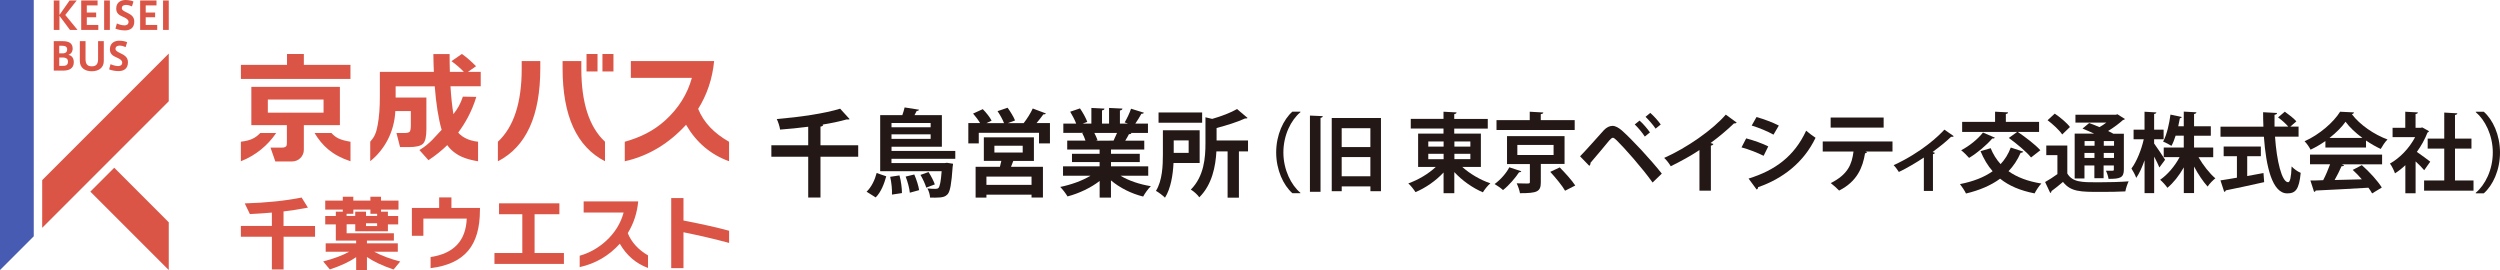 <?xml version="1.0" encoding="UTF-8"?>
<svg id="_レイヤー_1" data-name=" レイヤー 1" xmlns="http://www.w3.org/2000/svg" version="1.1" viewBox="0 0 656.08 70.87">
  <defs>
    <style>
      .cls-1 {
        fill: #231815;
      }

      .cls-1, .cls-2, .cls-3 {
        stroke-width: 0px;
      }

      .cls-2 {
        fill: #db5547;
      }

      .cls-3 {
        fill: #485bb3;
      }
    </style>
  </defs>
  <g>
    <g>
      <polygon class="cls-3" points="8.86 62.01 0 70.87 0 0 8.86 0 8.86 62.01"/>
      <polygon class="cls-2" points="11.07 59.79 11.07 47.27 44.29 14.05 44.29 26.57 11.07 59.79"/>
      <polygon class="cls-2" points="29.98 44.02 23.71 50.29 44.29 70.87 44.29 58.34 29.98 44.02"/>
      <g>
        <polygon class="cls-2" points="20.35 7.85 18.36 7.85 15.6 4.14 15.6 7.85 14.11 7.85 14.11 .12 15.6 .12 15.6 3.92 18.27 .12 20.13 .12 17.13 3.93 20.35 7.85"/>
        <polygon class="cls-2" points="22.78 3.29 25.24 3.29 25.24 4.53 22.78 4.53 22.78 6.55 25.8 6.55 25.8 7.85 21.31 7.85 21.31 .12 25.61 .12 25.61 1.42 22.78 1.42 22.78 3.29"/>
        <rect class="cls-2" x="27.33" y=".12" width="1.5" height="7.73"/>
        <path class="cls-2" d="M34.63,1.68c-.46-.22-1.07-.39-1.53-.39s-1.13.13-1.13.87c0,.48.52.74,1.19,1.07,1.1.53,2.08,1.05,2.08,2.43,0,1.78-1.21,2.32-2.48,2.32-.88,0-1.93-.21-2.46-.46l.37-1.36c.57.27,1.39.5,2.02.5.47,0,1.04-.2,1.04-.92,0-.53-.42-.87-1.41-1.31-1.08-.47-1.82-.92-1.82-2.19,0-1.81,1.47-2.24,2.44-2.24.87,0,1.63.18,2.09.39,0,0-.4,1.29-.4,1.29Z"/>
        <polygon class="cls-2" points="38.24 3.29 40.71 3.29 40.71 4.53 38.24 4.53 38.24 6.55 41.26 6.55 41.26 7.85 36.78 7.85 36.78 .12 41.07 .12 41.07 1.42 38.24 1.42 38.24 3.29"/>
        <rect class="cls-2" x="42.79" y=".12" width="1.5" height="7.73"/>
      </g>
      <g>
        <path class="cls-2" d="M17.98,14.39c.62-.23,1.09-.78,1.09-1.65,0-1.61-1.33-1.94-2.62-1.94h-2.34v7.73h2.46c1.51,0,2.8-.51,2.8-2.21h0c0-1.37-.85-1.82-1.39-1.92h0ZM15.55,12h.69c.9,0,1.39.26,1.39,1h0c0,.61-.38.93-.91.99h-1.18v-1.98h.01ZM16.48,17.28h-.93v-2.19h.83c1.03,0,1.46.38,1.46,1.08,0,.94-.6,1.12-1.37,1.12h.01Z"/>
        <path class="cls-2" d="M24.07,18.7c-1.66,0-3.12-.81-3.12-2.7v-5.2h1.5v4.68c0,1.15.34,1.93,1.64,1.93s1.65-.78,1.65-1.93v-4.68h1.5v5.2c0,1.88-1.46,2.7-3.16,2.7,0,0-.01,0-.01,0Z"/>
        <path class="cls-2" d="M32.97,12.36c-.46-.22-1.07-.39-1.53-.39s-1.13.13-1.13.87c0,.48.52.74,1.19,1.07,1.1.53,2.08,1.05,2.08,2.43,0,1.78-1.21,2.32-2.48,2.32-.88,0-1.93-.21-2.46-.46l.37-1.36c.57.27,1.39.5,2.02.5.47,0,1.04-.2,1.04-.92,0-.53-.42-.87-1.41-1.31-1.08-.47-1.82-.92-1.82-2.19,0-1.81,1.47-2.24,2.44-2.24.87,0,1.63.18,2.09.39,0,0-.4,1.29-.4,1.29Z"/>
      </g>
    </g>
    <g>
      <g>
        <path class="cls-2" d="M82.69,62.12h-8.27v8.59h-3.07v-8.59h-8.14v-2.82h8.14v-3.51c-1.96.17-3.88.3-5.77.39l-1.35-2.8c5.72-.17,10.69-.69,14.93-1.54l1.65,2.65c-2.18.42-4.31.75-6.4,1v3.82h8.27v2.82h0Z"/>
        <path class="cls-2" d="M93.46,67.5c-1.74,1.19-4.04,2.26-6.9,3.21l-1.74-2.1c2.73-.71,5-1.55,6.81-2.54h-6.16v-2.21h7.99v-.72h-5.33v-4.25h-2.78v-2.21h2.78v-1.13h1.83v-.54h-4.61v-2.36h4.61v-1.02h2.76v1.02h4.48v-1.02h2.79v1.02h4.59v2.36h-4.59v.54h1.81v1.13h2.7v2.21h-2.7v1.8h-8.57v-1.84h-2.26v2.36h12.4v1.93h-7.07v.72h8.1v2.21h-6.18c1.86,1.01,4.13,1.87,6.81,2.56l-1.74,2.1c-2.9-.98-5.23-2.08-6.99-3.28v3.41h-2.83v-3.36h-.01ZM90.96,56.11v.56h2.26v-1.13h2.83v1.13h2.92v-.56h-1.76v-1.11h-4.48v1.11h-1.77ZM98.97,59.32v-.72h-2.92v.72h2.92Z"/>
        <path class="cls-2" d="M125.95,55.18c0,4.61-1.02,8.14-3.07,10.59-2.09,2.52-5.38,4.05-9.88,4.6v-2.91c6.09-.91,9.26-4.27,9.49-10.09h-11.38v4.51h-3.02v-7.31h7.16v-2.76h3.22v2.76h7.49v.61h-.01Z"/>
        <path class="cls-2" d="M147.99,69.26h-18.23v-2.86h7.31v-10.18h-6.11v-2.86h15.84v2.86h-6.51v10.18h7.7v2.86Z"/>
        <path class="cls-2" d="M170.06,70.32c-3.16-1.16-5.63-3.28-7.4-6.36-2.84,3.15-6.35,5.2-10.53,6.14v-2.99c2.6-.74,4.92-2.05,6.96-3.93,2.28-2.1,3.8-4.56,4.57-7.4h-10.49v-2.93h14.32c-.29,3.05-1.2,5.83-2.74,8.33.97,2.4,2.74,4.35,5.31,5.84v3.3h0Z"/>
        <path class="cls-2" d="M191.34,63.75c-3.76-1.01-7.75-1.95-11.97-2.8v9.42h-3.22v-18.4h3.22v5.9c5.06.98,9.05,1.88,11.97,2.69v3.19Z"/>
      </g>
      <g>
        <path class="cls-2" d="M72.48,34.9c-2.18,3.22-5.32,5.86-9.27,7.42v-5.13c2.42-.3,3.74-.85,5.08-2.29,0,0,4.19,0,4.19,0ZM91.98,20.71h-28.76v-3.69h12.1v-2.85h4.42v2.85h12.23v3.69h.01ZM72.25,42.36l-1.26-3.62h3c.71,0,1.12-.2,1.23-.59.04-.16.07-.42.07-.77v-4.55h-9.33v-10.04h23.24v10.04h-9.46v6.49c0,1.68-1.38,3.05-3.09,3.05h-4.4ZM84.91,29.57v-3.44h-14.62v3.44h14.62ZM91.98,37.2v5.12c-4.85-1.59-7.46-4.12-9.43-7.42h4.42c1.22,1.31,2.24,1.82,5.01,2.3Z"/>
        <path class="cls-2" d="M125.46,37.2v5.12s-3.04-.4-5.13-1.6c-2.09-1.21-2.95-2.64-2.95-2.64-1.42,1.4-3.07,2.72-4.94,3.96l-2.37-2.66c2.86-1.71,4.19-3.64,5.83-5.3-.86-3.03-1.46-6.84-1.81-11.43h-10.26v2.94h8.07v8.39c0,1.92-.3,3.17-.9,3.75s-1.82.87-3.65.87h-2.36l-.94-3.69h2.03c.77,0,1.26-.12,1.45-.36.19-.24.29-.84.29-1.81v-3.59h-4.07c-.26,5.49-2.83,10.14-6.59,13.16v-5.12c1.1-1.25,1.57-2.22,1.97-4.44.38-2.15.56-4.43.56-7.47v-6.41h14.17c-.06-1.24-.11-2.8-.13-4.68h4.26c0,1.59.02,3.15.07,4.68h3.68c-.93-.97-2.01-1.91-3.26-2.82l2.74-1.89c1.18.83,2.42,1.9,3.71,3.22l-2.13,1.49h3.36v3.78h-7.94c.17,2.79.43,5.22.77,7.31,1.16-1.52,1.78-2.55,2.49-4.6l3.52.07c-1.2,3.91-2.92,6.9-4.74,9.35,0,0,.53.84,2.11,1.59s3.1.81,3.1.81v.02Z"/>
        <path class="cls-2" d="M141.79,17.97c0,12.43-3.71,20.55-11.13,24.36v-5.13c4.16-3.87,6.25-10.24,6.25-19.13v-2.04h4.88s0,1.94,0,1.94ZM158.77,42.32c-7.42-3.8-11.13-11.92-11.13-24.36v-1.94h4.92v2.04c0,8.88,2.07,15.29,6.21,19.13v5.12h0ZM156.81,18.76h-2.89v-4.59h2.89v4.59ZM160.99,18.76h-2.89v-4.59h2.89v4.59Z"/>
        <path class="cls-2" d="M191.34,42.32c-4.83-1.74-8.6-4.93-11.3-9.57-4.34,4.75-9.7,8.16-16.08,9.57v-5.12c3.97-1.11,7.51-2.79,10.63-5.62,3.48-3.16,5.8-6.87,6.98-11.14h-16.02v-4.41h21.86c-.44,4.6-1.84,8.78-4.19,12.55,1.48,3.62,4.19,6.39,8.11,8.63v5.12h.01Z"/>
      </g>
    </g>
  </g>
  <g>
    <path class="cls-1" d="M225.22,38.12v3.02h-9.9v10.7h-3.22v-10.7h-9.67v-3.02h9.67v-4.86c-2.47.32-4.99.57-7.38.75-.1-.8-.52-2.07-.87-2.77,5.96-.5,12.57-1.45,16.63-2.72l2.49,2.74c-.1.08-.27.1-.47.1-.07,0-.2,0-.3-.02-1.84.52-4.06,1-6.46,1.37l.3.02c-.03.25-.22.42-.72.5v4.89s9.9,0,9.9,0Z"/>
    <path class="cls-1" d="M232.58,46.27c-.55,1.99-1.37,4.14-2.77,5.54l-2.39-1.5c1.27-1.2,2.17-3.09,2.64-4.91l2.52.87ZM250.68,41.68h-16.73v1.12h13.94l.62-.08,1.6.25c0,.22-.05.5-.1.77-.32,4.59-.67,6.48-1.32,7.23-.57.6-1.17.9-3.24.9-.42,0-.9,0-1.37-.02-.03-.72-.32-1.75-.7-2.39.92.1,1.75.1,2.12.1s.57-.05.8-.25c.32-.37.62-1.57.82-4.39h-16.13v-14.71h5.81c.25-.7.47-1.42.6-2.02l3.79.6c-.08.2-.25.3-.62.32l-.57,1.1h7.18v8.3h-13.21v1.1h16.73v2.07h-.02ZM234.08,51.06c.07-1.22-.12-3.17-.47-4.66l2.44-.37c.42,1.47.65,3.42.65,4.64l-2.62.4h0ZM244.23,32.28h-10.27v1.12h10.27v-1.12ZM233.96,36.45h10.27v-1.2h-10.27v1.2ZM238.77,50.58c-.1-1.12-.57-2.89-1.1-4.24l2.27-.55c.57,1.32,1.12,3.04,1.27,4.11l-2.44.67h0ZM243.08,49.24c-.25-.9-.9-2.29-1.52-3.34l2.12-.75c.65,1,1.35,2.37,1.65,3.24l-2.24.85h0Z"/>
    <path class="cls-1" d="M274.48,29.76c-.07.17-.32.27-.67.25-.47.67-1.15,1.52-1.79,2.29h3.52v5.34h-2.87v-2.79h-15.81v2.79h-2.74v-5.34h3.09c-.47-.8-1.2-1.77-1.84-2.49l2.54-1.17c.87.87,1.87,2.12,2.32,3.02l-1.35.65h4.61c-.35-.92-1.05-2.19-1.7-3.14l2.64-.9c.72,1,1.6,2.42,1.95,3.34l-1.9.7h4.16c.85-1.05,1.84-2.64,2.39-3.84l3.44,1.3h0ZM271.33,42.23h-5.41c-.17.47-.37,1.02-.6,1.55h8.38v8.05h-2.99v-.75h-11.84v.77h-2.84v-8.08h6.38l.37-1.55h-4.59v-6.18h13.14v6.18h0ZM270.71,48.51v-2.17h-11.84v2.17s11.84,0,11.84,0ZM260.96,38.24v1.79h7.43v-1.79h-7.43Z"/>
    <path class="cls-1" d="M301.33,46.12h-7.26c2.12,1.3,5.04,2.27,7.95,2.74-.7.65-1.57,1.89-2.02,2.72-3.12-.77-6.13-2.29-8.45-4.24v4.51h-2.97v-4.36c-2.34,1.82-5.44,3.27-8.43,4.06-.42-.72-1.3-1.9-1.92-2.49,2.82-.57,5.78-1.62,7.95-2.94h-7.21v-2.47h9.6v-1.12h-7.25v-2.17h7.25v-1.12h-8.5v-2.34h4.79c-.2-.62-.52-1.4-.85-1.97l.3-.05v-.02l-5.26.02v-2.44h3.37c-.35-.95-1-2.17-1.57-3.12l2.57-.87c.75,1.07,1.57,2.57,1.92,3.54l-1.22.45h2.29v-4.11l3.44.17c-.02.25-.22.42-.65.47v3.47h1.85v-4.11l3.52.17c-.03.27-.25.42-.67.5v3.44h2.12l-.87-.32c.6-1,1.32-2.52,1.67-3.59l3.37,1.05c-.07.2-.3.3-.65.27-.42.77-1.02,1.77-1.6,2.59h3.32v2.44h-4.56l.22.08c-.1.2-.35.27-.65.25-.25.5-.6,1.12-.97,1.7h4.99v2.34h-8.73v1.12h7.55v2.17h-7.55v1.12h9.77v2.47h0ZM292.23,36.9c.27-.57.62-1.32.92-2.02h-5.96c.35.65.67,1.42.85,1.95l-.42.07v.03l4.61-.03Z"/>
    <path class="cls-1" d="M314.83,42.78h-6.86c-.15,3.07-.7,6.66-2.24,9.1-.47-.5-1.72-1.45-2.37-1.79,1.67-2.69,1.82-6.61,1.82-9.52v-6.38h9.65v8.6h0ZM315.48,29.52v2.69h-11.44v-2.69s11.44,0,11.44,0ZM311.94,36.85h-3.92v3.27h3.92v-3.27ZM327.52,36.87v2.87h-2.39v12.14h-2.97v-12.14h-2.94c-.2,3.86-1.12,8.73-4.49,12.04-.4-.62-1.52-1.65-2.22-2.02,3.49-3.52,3.84-8.4,3.84-12.12v-6.86l1.77.42c2.44-.7,4.94-1.65,6.51-2.59l2.77,2.34c-.15.15-.4.15-.7.15-1.92.9-4.74,1.79-7.43,2.49v3.27h8.25Z"/>
    <path class="cls-1" d="M341.27,29.44c-2.47,2.06-4.47,6.03-4.47,10.58s2.06,8.57,4.47,10.58v.1h-2.11c-2.34-2.06-4.25-6.08-4.25-10.7s1.91-8.64,4.25-10.7h2.11v.15Z"/>
    <path class="cls-1" d="M343.77,50.34v-20.01l3.36.15c0,.25-.18.36-.58.46v19.4h-2.77ZM349.49,30.97h12.92v19.2h-2.77v-1.25h-7.53v1.25h-2.62v-19.2ZM359.63,33.64h-7.53v4.96h7.53v-4.96ZM352.1,46.25h7.53v-5.03h-7.53v5.03Z"/>
    <path class="cls-1" d="M388.66,43.81h-4.91c1.96,1.78,4.73,3.41,7.37,4.3-.66.53-1.53,1.63-1.96,2.36-2.69-1.14-5.44-3.08-7.5-5.31v5.54h-2.82v-5.44c-2.03,2.19-4.7,4.04-7.37,5.16-.43-.69-1.27-1.75-1.88-2.29,2.59-.92,5.31-2.52,7.2-4.32h-4.63v-8.75h6.66v-1.32h-8.59v-2.54h8.59v-1.88l3.43.18c0,.23-.2.36-.61.46v1.25h8.8v2.54h-8.8v1.32h6.99v8.75h.03ZM374.83,37.12v1.35h4.02v-1.35h-4.02ZM374.83,40.37v1.4h4.02v-1.4h-4.02ZM385.87,37.12h-4.19v1.35h4.19v-1.35ZM385.87,41.77v-1.4h-4.19v1.4h4.19Z"/>
    <path class="cls-1" d="M399.24,44.95c-.1.2-.33.28-.58.25-.94,1.42-2.62,3.43-4.22,4.68-.56-.53-1.6-1.22-2.21-1.58,1.55-1.12,3.13-2.92,3.86-4.4l3.15,1.04h0ZM413.25,31.53v2.59h-20.52v-2.59h8.72v-2.21l3.56.2c0,.23-.2.38-.66.43v1.58h8.9ZM410.61,43.02h-6.25v4.83c0,2.47-.97,2.85-5.47,2.85-.13-.79-.51-1.86-.86-2.59.84,0,1.86.05,2.47.05.86,0,.99,0,.99-.38v-4.73h-6v-7.32h15.1v7.32l.03-.03ZM398.2,38.03v2.64h9.51v-2.64h-9.51ZM410.73,50.06c-.74-1.32-2.49-3.43-3.89-4.96l2.49-1.17c1.37,1.4,3.2,3.41,4.07,4.75,0,0-2.67,1.37-2.67,1.37Z"/>
    <path class="cls-1" d="M414.67,41.01c1.65-1.68,4.75-5.21,6.23-6.84.74-.79,1.55-1.14,2.29-1.14s1.58.48,2.42,1.19c2.69,2.39,7.5,7.55,10.5,11.34l-2.42,2.34c-2.72-3.84-7.55-9.25-9.41-11.06-.48-.43-.74-.69-1.02-.69-.25,0-.53.28-.94.71-.76.92-3.51,4.25-4.93,5.87.05.25-.05.56-.31.79l-2.44-2.52h.03ZM430.28,31.65c.94.81,2.11,2.21,2.72,3.1l-1.35,1.09c-.56-.89-1.81-2.42-2.64-3.18l1.27-1.02h0ZM433.08,29.62c.97.84,2.14,2.16,2.75,3.05l-1.35,1.09c-.56-.86-1.83-2.34-2.64-3.1l1.25-1.04h0Z"/>
    <path class="cls-1" d="M455.78,32.14c-.13.18-.36.28-.74.25-1.78,1.73-3.97,3.56-6.13,5.14.25.08.51.18.74.25-.08.2-.28.38-.66.43v11.82h-3v-10.65c-2.01,1.37-5.03,3.03-7.53,4.25-.36-.64-1.14-1.68-1.73-2.19,5.92-2.62,12.71-7.35,16.17-11.36l2.85,2.08.03-.03Z"/>
    <path class="cls-1" d="M458.25,36.31c2.01.53,4.3,1.35,5.8,2.11l-1.22,2.47c-1.47-.74-3.84-1.7-5.8-2.21l1.22-2.36ZM458.89,46.86c6.97-2.16,12-5.85,15.1-12.56.56.51,1.88,1.47,2.47,1.86-3.08,6.46-8.62,10.75-15.1,12.97.05.23-.08.48-.36.61l-2.11-2.87h0ZM460.97,30.71c2.01.58,4.27,1.42,5.85,2.24l-1.4,2.39c-1.58-.89-3.71-1.78-5.72-2.39l1.27-2.24Z"/>
    <path class="cls-1" d="M496.64,39.76h-7.12l.46.15c-.08.13-.23.31-.53.31-.61,3.71-2.06,7.4-6.81,9.79-.43-.48-1.58-1.5-2.19-1.96,4.47-2.26,5.54-4.88,5.97-8.29h-8.08v-2.64h18.31v2.64h0ZM494.33,33.48h-13.91v-2.64h13.91v2.64Z"/>
    <path class="cls-1" d="M512.71,35.75c-.13.15-.36.2-.69.15-1.4,1.37-3.23,2.8-4.83,3.99.25.1.46.15.61.23-.08.15-.25.31-.53.33v9.66h-2.39v-8.77c-1.63,1.12-4.63,2.9-6.56,3.79-.31-.51-.94-1.37-1.37-1.78,7.35-3.38,11.9-7.75,13.32-9.33l2.44,1.7v.03Z"/>
    <path class="cls-1" d="M522.4,38.85c.64,1.6,1.53,3.03,2.62,4.22,1.14-1.22,2.03-2.64,2.67-4.35l3.28,1.07c-.1.18-.31.31-.69.31-.81,1.86-1.88,3.46-3.18,4.83,2.21,1.58,5.08,2.67,8.62,3.23-.61.61-1.4,1.83-1.78,2.59-3.76-.74-6.71-1.98-9.05-3.86-2.42,1.78-5.42,3.05-8.95,3.89-.31-.66-1.09-1.86-1.58-2.47,3.38-.66,6.28-1.75,8.57-3.38-1.3-1.47-2.31-3.2-3.18-5.26l2.59-.76.05-.05ZM523.51,36.13c-.13.23-.41.25-.66.2-1.58,1.83-3.94,3.81-6.1,5.11-.48-.56-1.45-1.53-2.08-2.01,2.08-1.07,4.4-2.92,5.72-4.65l3.13,1.35ZM533,41.31c-1.17-1.47-3.76-3.61-5.82-5.11l2.19-1.58h-14.44v-2.64h8.64v-2.67l3.41.18c0,.23-.18.36-.58.43v2.06h8.72v2.64h-5.59c1.98,1.35,4.65,3.36,5.92,4.81l-2.42,1.88h-.03Z"/>
    <path class="cls-1" d="M542.53,38.21v7.32c1.37,2.31,3.81,2.31,8.01,2.31,2.69,0,5.92-.08,8.08-.25-.31.64-.74,1.88-.86,2.64-1.73.1-4.19.13-6.48.13-5.26,0-7.83,0-9.89-2.62-1.04.89-2.11,1.75-3.03,2.42,0,.28-.1.38-.31.48l-1.35-2.87c.99-.56,2.19-1.32,3.23-2.08v-4.98h-2.92v-2.52h5.52v.03ZM539.23,29.82c1.4.94,3.18,2.42,3.99,3.51l-2.03,1.96c-.71-1.09-2.42-2.67-3.84-3.74l1.88-1.73ZM547.03,43.4v3.43h-2.57v-11.77h5.11c-1.04-.48-2.14-.94-3.05-1.32l1.75-1.45c.81.31,1.78.66,2.69,1.07.64-.36,1.27-.76,1.81-1.19h-8.11v-2.06h10.63l.38-.13,1.98,1.25c-.1.15-.31.23-.53.28-1.02.92-2.42,1.98-3.89,2.87.53.25.99.48,1.37.71h2.77v9.43c0,2.21-1.12,2.42-4.02,2.42-.1-.66-.38-1.55-.69-2.14h1.75c.28,0,.33-.1.33-.33v-1.04h-2.69v3.33h-2.42v-3.33h-2.62v-.03ZM549.68,37.02h-2.62v1.22h2.62v-1.22ZM547.03,41.44h2.62v-1.3h-2.62v1.3ZM554.79,38.24v-1.22h-2.69v1.22h2.69ZM552.09,41.44h2.69v-1.3h-2.69v1.3Z"/>
    <path class="cls-1" d="M565.34,37.7c.64.84,2.44,3.58,2.85,4.22l-1.5,2.03c-.31-.74-.81-1.83-1.37-2.85v9.58h-2.52v-8.62c-.64,1.81-1.37,3.46-2.19,4.63-.23-.74-.84-1.81-1.25-2.47,1.37-1.81,2.62-4.93,3.23-7.68h-2.67v-2.52h2.87v-4.7l3.1.18c0,.2-.18.33-.58.41v4.12h2.49v2.52h-2.49v1.17l.03-.03ZM580.8,41.26h-3.84c1.22,2.11,2.9,4.25,4.42,5.54-.64.48-1.55,1.42-2.03,2.16-1.19-1.32-2.49-3.23-3.56-5.26v6.97h-2.69v-6.74c-1.22,2.16-2.75,4.07-4.3,5.36-.43-.64-1.3-1.6-1.91-2.11,1.96-1.35,3.86-3.58,5.11-5.95h-4.17v-2.52h5.26v-3.1h-2.14c-.31.97-.66,1.91-1.09,2.67-.56-.36-1.58-.89-2.19-1.12,1.02-1.88,1.65-4.88,1.93-7.09l3,.64c-.08.15-.25.31-.53.31-.1.61-.28,1.35-.43,2.11h1.45v-3.84l3.31.18c0,.23-.2.36-.61.46v3.2h4.4v2.49h-4.4v3.1h5.03v2.52l-.03.03Z"/>
    <path class="cls-1" d="M603.19,35.87h-6.15c.43,6.36,1.78,11.92,3.43,11.95.51,0,.81-1.27.92-4.14.64.66,1.6,1.37,2.39,1.68-.43,4.37-1.35,5.39-3.53,5.39-3.92,0-5.57-6.94-6.13-14.87h-11.39v-2.64h11.26c-.05-1.27-.08-2.54-.08-3.79l3.66.2c0,.25-.2.41-.66.48v3.1h3.61c-.64-.76-1.75-1.75-2.69-2.42l1.78-1.5c1.04.74,2.39,1.78,3.03,2.54l-1.58,1.37h2.16v2.64h-.03ZM589.74,41.01v5.19c1.4-.25,2.87-.53,4.27-.79l.18,2.39c-3.66.84-7.58,1.65-10.07,2.16-.05.23-.23.36-.41.41l-.99-3.03c1.17-.18,2.67-.41,4.32-.71v-5.64h-3.48v-2.54h9.76v2.54h-3.58v.03Z"/>
    <path class="cls-1" d="M610.26,38.7v-1.68c-1.22.84-2.54,1.63-3.89,2.26-.31-.61-1.02-1.68-1.58-2.21,3.94-1.75,7.65-5.03,9.33-7.75l3.66.18c-.08.23-.28.41-.58.46,2.11,2.82,5.92,5.39,9.36,6.64-.69.69-1.3,1.65-1.78,2.49-1.27-.58-2.59-1.35-3.86-2.21v1.83s-10.65,0-10.65,0ZM606.22,43.12v-2.54h18.92v2.54h-10.65l.69.23c-.1.18-.31.28-.69.28-.48,1.12-1.14,2.42-1.81,3.61,2.24-.05,4.68-.1,7.14-.18-.76-.89-1.58-1.75-2.39-2.47l2.39-1.25c2.03,1.78,4.17,4.14,5.24,5.87l-2.54,1.55c-.25-.46-.58-.97-.97-1.5-5.11.31-10.37.58-13.83.74-.05.2-.23.33-.43.36l-.97-3c.97,0,2.08,0,3.36-.08.66-1.27,1.32-2.82,1.81-4.17h-5.29.03ZM619.97,36.2c-1.78-1.32-3.38-2.8-4.42-4.25-.97,1.37-2.44,2.87-4.22,4.25h8.64Z"/>
    <path class="cls-1" d="M637.44,34.45c-.08.15-.2.28-.38.33-.69,1.75-1.65,3.51-2.8,5.08,1.12.76,3,2.16,3.51,2.57l-1.58,2.24c-.53-.64-1.4-1.53-2.26-2.31v8.36h-2.69v-7.37c-.89.84-1.78,1.55-2.72,2.14-.23-.71-.89-2.03-1.32-2.57,2.62-1.45,5.11-4.07,6.61-6.94h-5.92v-2.44h3.33v-4.22l3.31.18c0,.23-.2.36-.61.43v3.61h1.35l.41-.1,1.78.99v.03ZM644.25,47.36h4.88v2.67h-12.97v-2.67h5.29v-8.36h-4.35v-2.62h4.35v-6.84l3.43.2c0,.23-.2.36-.61.43v6.2h4.32v2.62h-4.32v8.36h-.03Z"/>
    <path class="cls-1" d="M649.72,50.59c2.47-2.06,4.47-6.03,4.47-10.58s-2.06-8.57-4.47-10.58v-.1h2.11c2.36,2.06,4.25,6.08,4.25,10.7s-1.88,8.62-4.25,10.7h-2.11v-.15Z"/>
  </g>
</svg>